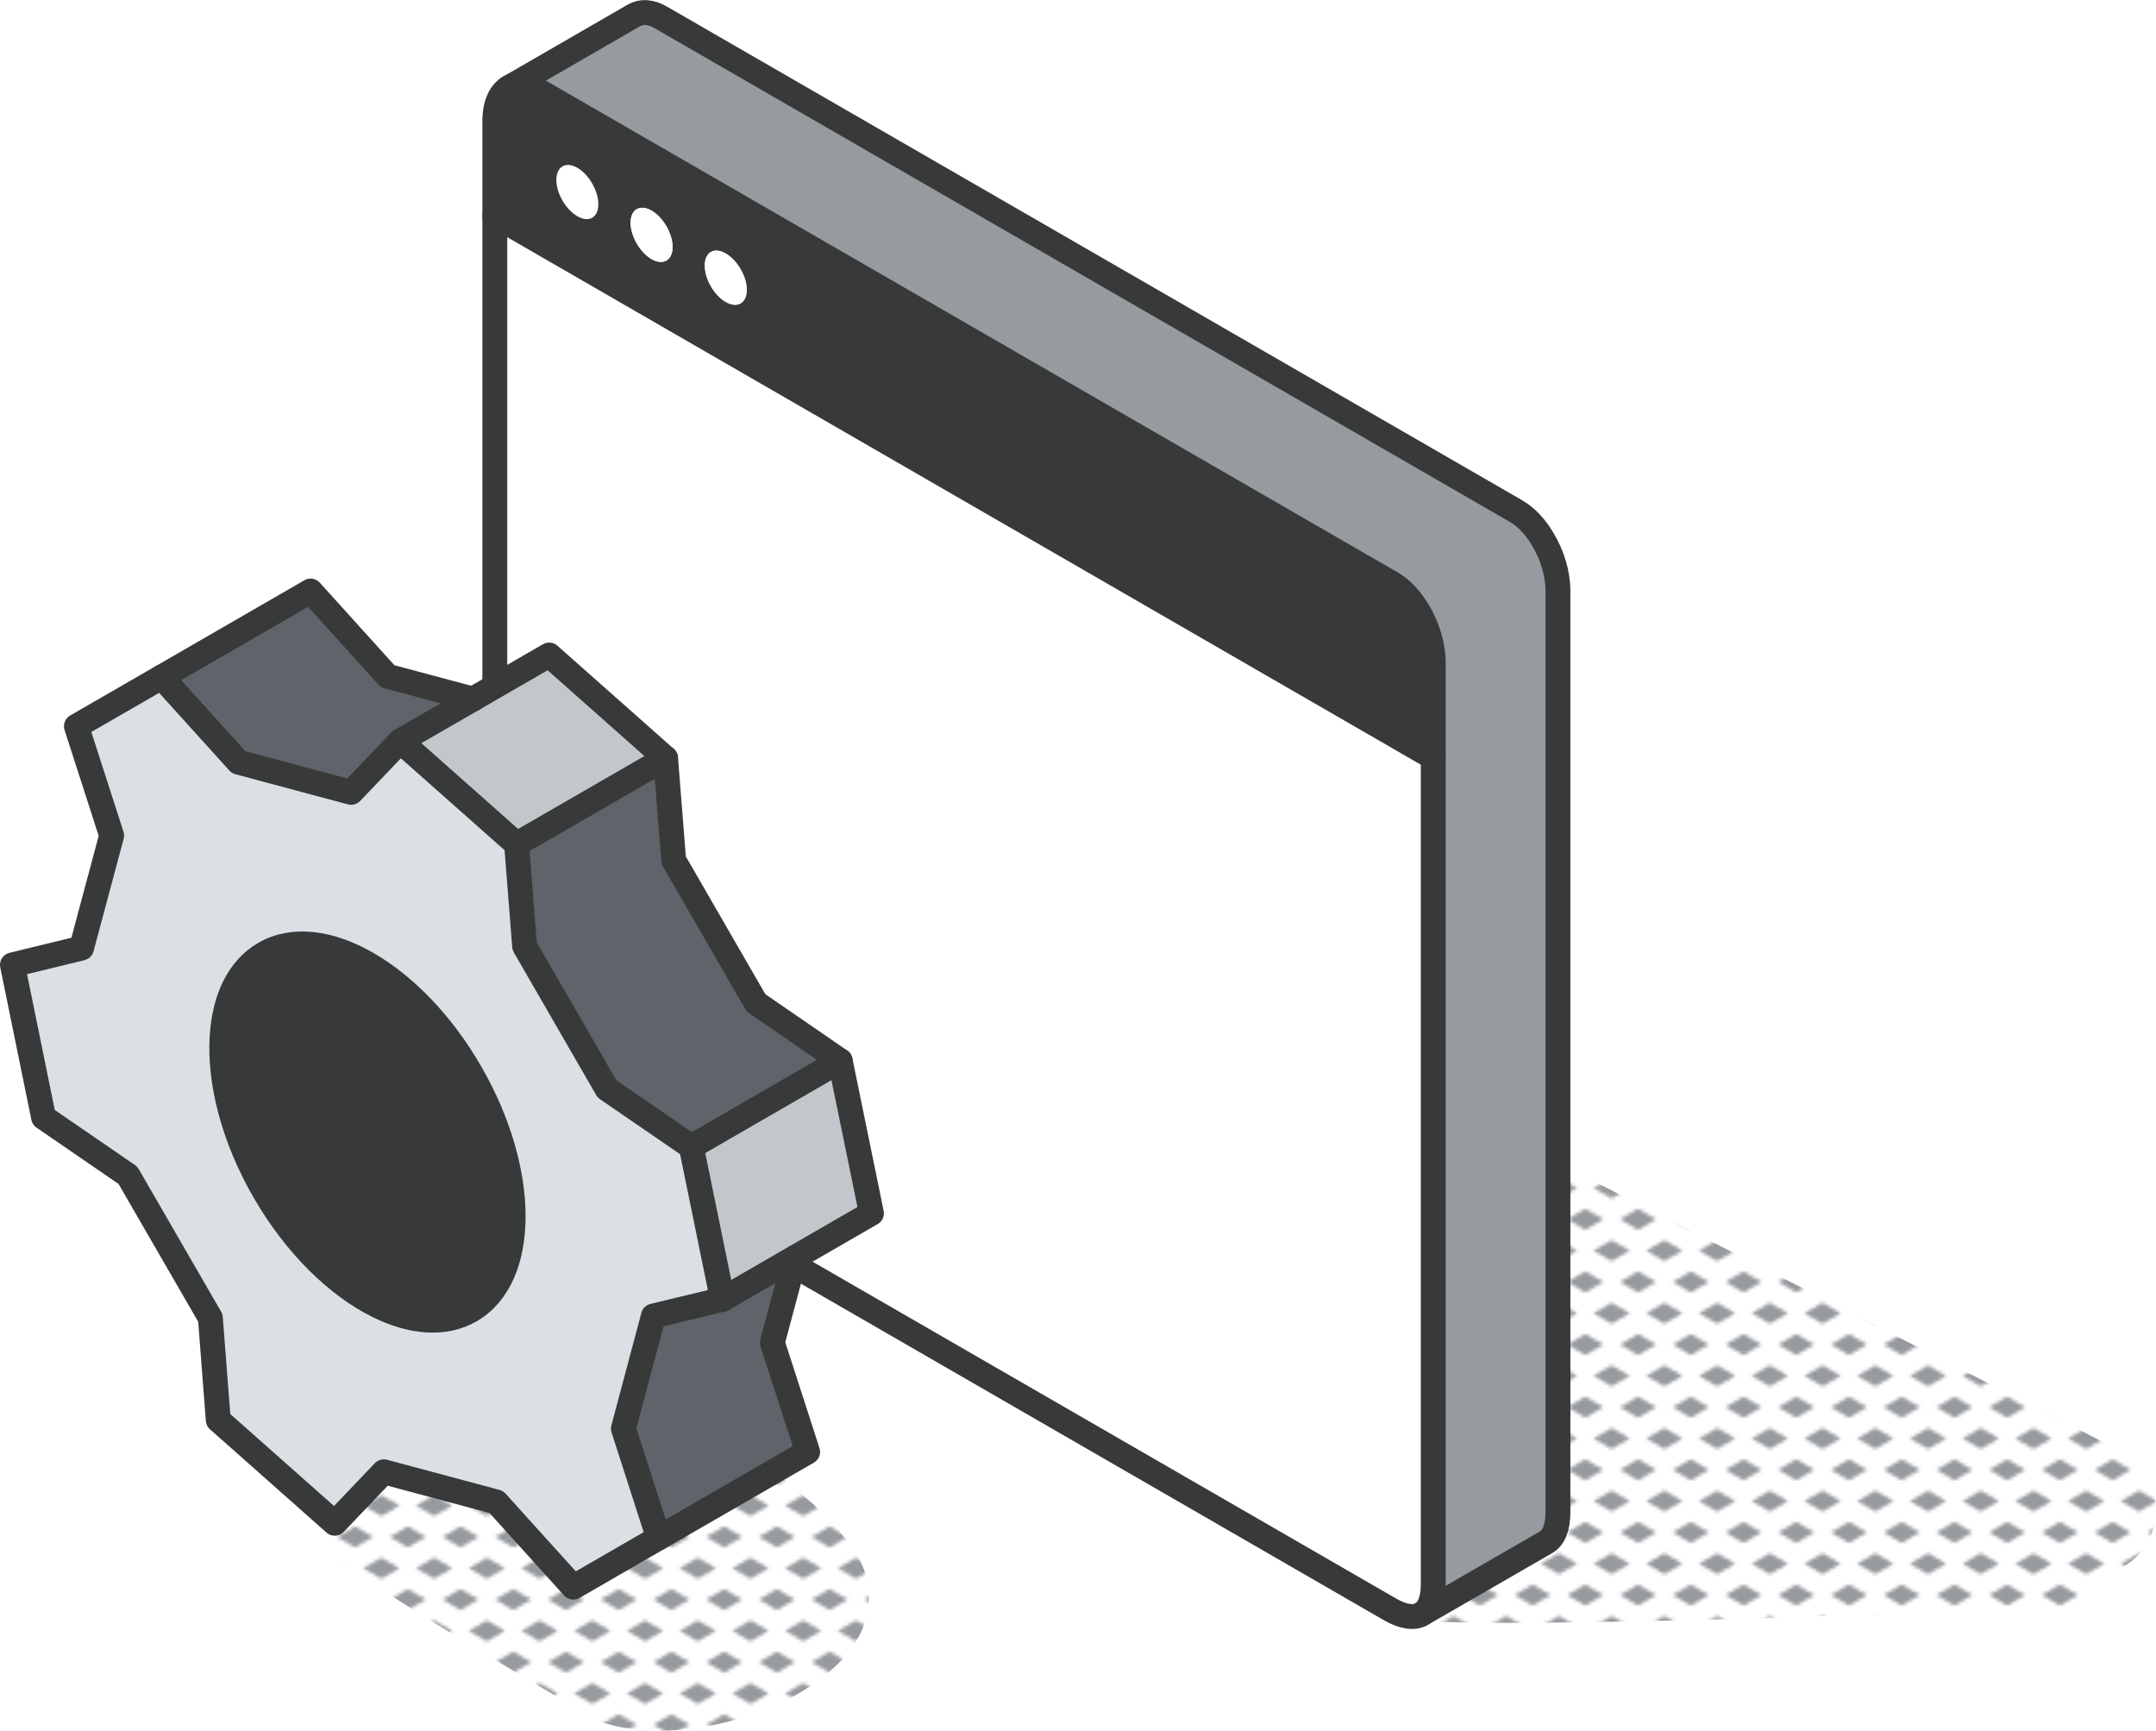 <?xml version="1.0" encoding="UTF-8"?>
<svg id="Warstwa_2" data-name="Warstwa 2" xmlns="http://www.w3.org/2000/svg" xmlns:xlink="http://www.w3.org/1999/xlink" viewBox="0 0 320.56 257.3">
  <defs>
    <style>
      .cls-1, .cls-2 {
        fill: none;
      }

      .cls-3 {
        fill: url(#New_Pattern_Swatch_1-2);
      }

      .cls-4 {
        fill: #fff;
      }

      .cls-5 {
        fill: #c3c7cb;
      }

      .cls-2 {
        stroke: #383a3a;
        stroke-linecap: round;
        stroke-linejoin: round;
        stroke-width: 3.7px;
      }

      .cls-6 {
        fill: #dbe0e4;
      }

      .cls-7 {
        fill: #979a9e;
      }

      .cls-8 {
        fill: #383a3a;
      }

      .cls-9 {
        fill: url(#New_Pattern_Swatch_1);
      }

      .cls-10 {
        fill: #60646a;
      }
    </style>
    <pattern id="New_Pattern_Swatch_1" data-name="New Pattern Swatch 1" x="0" y="0" width="16" height="19" patternTransform="translate(-8803.77 -3654.48) scale(.49)" patternUnits="userSpaceOnUse" viewBox="0 0 16 19">
      <g>
        <rect class="cls-1" x="0" width="16" height="19"/>
        <g>
          <polygon class="cls-7" points="16 22.18 10.5 19 16 15.82 21.5 19 16 22.18"/>
          <polygon class="cls-7" points="8 12.68 2.5 9.5 8 6.32 13.5 9.5 8 12.68"/>
        </g>
        <polygon class="cls-7" points="0 22.18 -5.5 19 0 15.82 5.5 19 0 22.18"/>
        <polygon class="cls-7" points="16 3.18 10.5 0 16 -3.18 21.5 0 16 3.18"/>
        <polygon class="cls-7" points="0 3.18 -5.5 0 0 -3.18 5.5 0 0 3.18"/>
      </g>
    </pattern>
    <pattern id="New_Pattern_Swatch_1-2" data-name="New Pattern Swatch 1" patternTransform="translate(-8814.21 -3653.76) scale(.49)" xlink:href="#New_Pattern_Swatch_1"/>
  </defs>
  <g id="Layer_1" data-name="Layer 1">
    <g>
      <path class="cls-9" d="M210.67,240.94c16.53,1.22,79.55-1.33,94.12-1.95,3.99.21,8.72-4.62,11.79-6.64,5.86-4.35,5.12-13.35-1.38-16.68l-101.05-51.74s-4.16,75.62-3.47,77.01Z"/>
      <g>
        <path class="cls-7" d="M211.35,239.96c1.12-.65,1.74-2.16,1.74-4.48V98.53c0-2.54-.86-5.32-2.22-7.61-1.08-1.81-2.44-3.33-3.95-4.2L79.76,13.31c-1.51-.86-2.89-.95-3.95-.37l18.47-10.67c1.09-.63,2.5-.57,4.04.34l127.16,73.4c1.51.88,2.89,2.39,3.95,4.21,1.36,2.27,2.22,5.04,2.22,7.59v136.95c0,2.32-.62,3.83-1.72,4.49l-18.57,10.71Z"/>
        <path class="cls-4" d="M85.85,24.95c1.73,1,3.11,3.42,3.11,5.4s-1.39,2.8-3.11,1.8c-1.72-1-3.13-3.42-3.13-5.4s1.4-2.8,3.13-1.8Z"/>
        <path class="cls-8" d="M213.09,98.53v14.08L73.57,32.06v-14.08c0-2.49.83-4.23,2.14-5,.02-.01.06-.03.09-.04,1.06-.58,2.44-.49,3.95.37l127.16,73.41c1.51.87,2.88,2.39,3.95,4.2,1.36,2.29,2.22,5.06,2.22,7.61ZM111.03,43.08c0-1.98-1.4-4.4-3.13-5.4-1.73-1-3.11-.19-3.11,1.8s1.39,4.4,3.11,5.4c1.72,1,3.13.19,3.13-1.8ZM100,36.72c0-1.99-1.4-4.41-3.13-5.41-1.71-.99-3.11-.19-3.11,1.8s1.4,4.41,3.11,5.41c1.73.99,3.13.18,3.13-1.8ZM88.96,30.35c0-1.98-1.39-4.4-3.11-5.4-1.72-1-3.13-.19-3.13,1.8s1.4,4.4,3.13,5.4c1.73,1,3.11.19,3.11-1.8Z"/>
        <path class="cls-4" d="M213.09,112.95v122.53c0,2.32-.62,3.83-1.74,4.48s-2.73.43-4.73-.73l-126.87-73.23c-1.56-.9-2.99-2.51-4.07-4.4-1.3-2.26-2.12-4.94-2.12-7.42V32.06l139.51,80.55v.34Z"/>
        <path class="cls-4" d="M107.9,37.69c1.72,1,3.13,3.42,3.13,5.4s-1.4,2.8-3.13,1.8c-1.73-1-3.11-3.42-3.11-5.4s1.39-2.8,3.11-1.8Z"/>
        <path class="cls-4" d="M96.87,31.31c1.73,1,3.13,3.42,3.13,5.41s-1.4,2.79-3.13,1.8c-1.71-1-3.11-3.42-3.11-5.41s1.4-2.79,3.11-1.8Z"/>
      </g>
      <g>
        <path class="cls-2" d="M75.71,12.99c-1.31.76-2.14,2.51-2.14,5v136.2c0,2.48.82,5.15,2.12,7.42,1.08,1.89,2.51,3.51,4.07,4.4l126.87,73.23c1.99,1.15,3.61,1.38,4.73.73s1.74-2.16,1.74-4.48V98.53c0-2.54-.86-5.32-2.22-7.61-1.08-1.81-2.44-3.33-3.95-4.2L79.76,13.31c-1.51-.86-2.89-.95-3.95-.37l-.09.04Z"/>
        <line class="cls-2" x1="73.57" y1="32.06" x2="213.09" y2="112.61"/>
        <path class="cls-2" d="M75.71,12.99s.06-.03.09-.04l18.47-10.67c1.09-.63,2.5-.57,4.04.34l127.16,73.4c1.51.88,2.89,2.39,3.95,4.21,1.36,2.27,2.22,5.04,2.22,7.59v136.95c0,2.32-.62,3.83-1.72,4.49l-18.57,10.71"/>
      </g>
      <path class="cls-3" d="M127.33,230.94c-6.25-9.3-17.96-16.03-27.01-22.27-5.54-3.82-12.92.46-14.83,6.11-4.99-2.85-12.84.45-14.6,6.85-20.02-16.29-30.51,2.38-19.33,11.28,10.63,7.08,21.7,13.72,32.7,20.2,13.31,11.69,54.15-2.82,43.07-22.16Z"/>
      <g id="cogwheel">
        <g>
          <path class="cls-6" d="M1.85,143.45l4.63,22.67,12.55,8.61,12.25,21.21,1.17,15.17,17.32,15.34,7.3-7.64,16.72,4.48,11.45,12.67,12.68-7.32-5.24-16.25,4.47-16.75,10.27-2.48-4.64-22.68-12.54-8.61-12.24-21.21-1.2-15.16-17.31-15.34-7.29,7.63-16.73-4.48-11.45-12.66-12.67,7.31,5.24,16.25-4.48,16.73-10.27,2.5ZM39.32,177.14c-4.63-8.01-6.73-16.37-6.29-23.09.34-5.58,2.43-10.05,6.29-12.28,8.45-4.87,22.17,3.04,30.62,17.7,8.46,14.65,8.46,30.48,0,35.36-3.84,2.22-8.76,1.79-13.77-.7-6.04-2.99-12.23-8.98-16.86-16.99Z"/>
          <polygon class="cls-10" points="24.03 100.66 35.48 113.32 52.21 117.8 59.5 110.17 70.31 103.93 57.63 100.54 46.18 87.87 24.03 100.66"/>
          <path class="cls-8" d="M33.04,154.05c-.44,6.73,1.66,15.09,6.29,23.09,4.63,8.01,10.81,14,16.86,16.99,5,2.49,9.92,2.92,13.77.7,8.46-4.88,8.46-20.71,0-35.36-8.46-14.66-22.18-22.57-30.62-17.7-3.86,2.23-5.94,6.7-6.29,12.28Z"/>
          <polygon class="cls-5" points="59.5 110.17 76.81 125.51 98.96 112.72 81.65 97.38 59.5 110.17"/>
          <polygon class="cls-10" points="76.81 125.51 78 140.67 90.25 161.89 102.78 170.49 124.92 157.7 112.4 149.09 100.16 127.89 98.96 112.72 76.81 125.51"/>
          <polygon class="cls-10" points="97.15 195.65 92.69 212.39 97.92 228.64 120.08 215.85 114.83 199.6 118.22 186.93 107.42 193.17 97.15 195.65"/>
          <polygon class="cls-5" points="102.78 170.49 107.42 193.17 129.57 180.38 124.92 157.7 102.78 170.49"/>
        </g>
        <g>
          <polygon class="cls-2" points="24.03 100.66 11.36 107.97 16.6 124.22 12.12 140.95 1.85 143.45 6.48 166.12 19.02 174.73 31.28 195.94 32.45 211.11 49.77 226.46 57.07 218.81 73.79 223.29 85.24 235.96 97.92 228.64 92.69 212.39 97.15 195.65 107.42 193.17 102.78 170.49 90.25 161.89 78 140.67 76.81 125.51 59.5 110.17 52.21 117.8 35.48 113.32 24.03 100.66"/>
          <path class="cls-2" d="M33.04,154.05c.34-5.58,2.43-10.05,6.29-12.28,8.45-4.87,22.17,3.04,30.62,17.7,8.46,14.65,8.46,30.48,0,35.36-3.84,2.22-8.76,1.79-13.77-.7-6.04-2.99-12.23-8.98-16.86-16.99-4.63-8.01-6.73-16.37-6.29-23.09Z"/>
          <line class="cls-2" x1="70.31" y1="103.93" x2="59.5" y2="110.17"/>
          <polyline class="cls-2" points="107.42 193.17 129.57 180.38 124.92 157.7 112.4 149.09 100.16 127.89 98.96 112.72 81.65 97.38 70.31 103.93"/>
          <line class="cls-2" x1="98.96" y1="112.72" x2="76.81" y2="125.51"/>
          <line class="cls-2" x1="124.92" y1="157.7" x2="102.78" y2="170.49"/>
          <polyline class="cls-2" points="24.03 100.66 46.18 87.87 57.63 100.54 70.31 103.93"/>
          <polyline class="cls-2" points="118.22 186.93 114.83 199.6 120.08 215.85 97.92 228.64"/>
        </g>
      </g>
    </g>
  </g>
</svg>